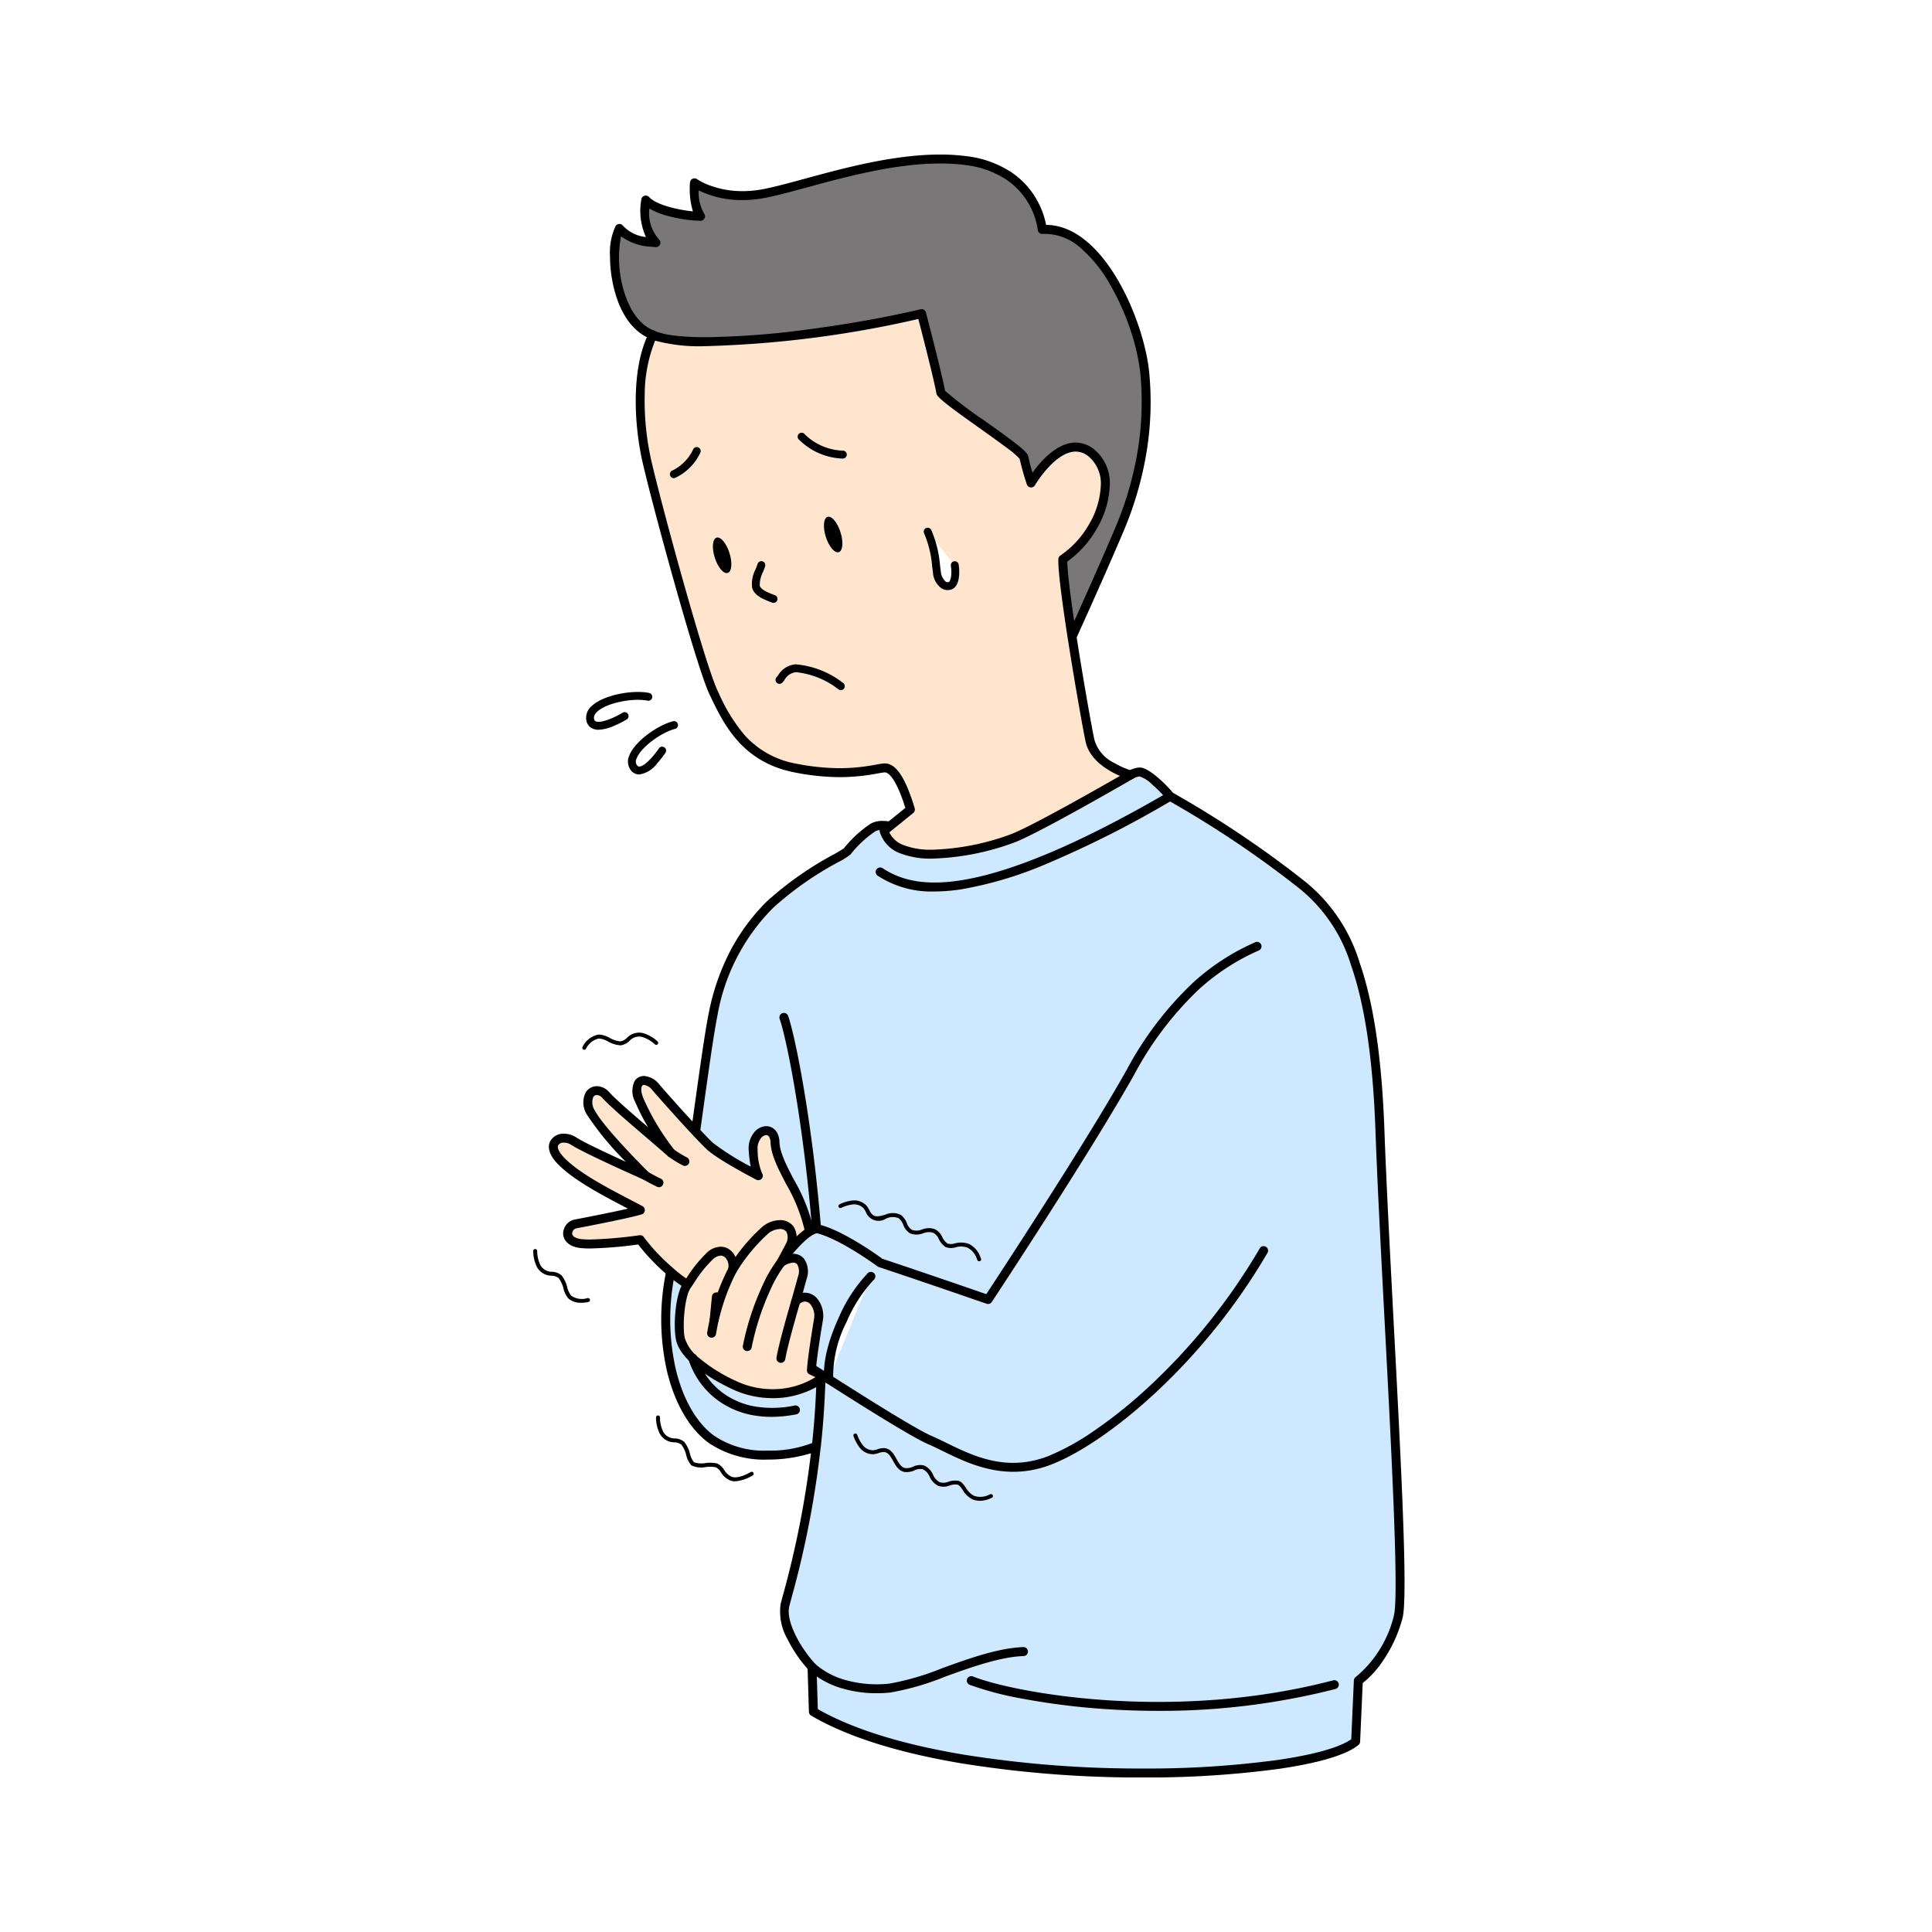 <svg xmlns="http://www.w3.org/2000/svg" xmlns:xlink="http://www.w3.org/1999/xlink" width="250" height="250" viewBox="0 0 250 250">
  <defs>
    <clipPath id="clip-path">
      <rect id="長方形_636" data-name="長方形 636" width="112.744" height="210" fill="none"/>
    </clipPath>
  </defs>
  <g id="img" transform="translate(-66.999 -881.615)">
    <rect id="長方形_594" data-name="長方形 594" width="250" height="250" transform="translate(66.999 881.615)" fill="#fff"/>
    <g id="グループ_1279" data-name="グループ 1279" transform="translate(136 901.615)">
      <g id="グループ_1278" data-name="グループ 1278" clip-path="url(#clip-path)">
        <path id="パス_5036" data-name="パス 5036" d="M17.936,144.768c1.572-3.565,4.143-26.591,5.418-32.979a26.656,26.656,0,0,1,7.4-14.305c3.5-3.5,9.546-6.422,9.973-6.867a14.208,14.208,0,0,1,3.39-3.128,3.768,3.768,0,0,1,2.135-.153L77.38,80.731a2.569,2.569,0,0,1,1.181-.393c.943.007,3.141,2.145,3.936,3.149A132.035,132.035,0,0,1,99.69,95.032c5.51,4.333,9.272,12.163,9.972,31.759s3.411,58.789,2.362,62.856-3.587,7.217-5.162,8.267l-.35,7.874c-6.3,5.249-51.965,6.823-70.161-3.85l-.175-5.773c-1.912-2.1-4.09-5.713-3.5-8.049a127.186,127.186,0,0,0,4.052-20.559c-.937.7-8.709,2.646-13.554-.856s-7.206-12.791-5.238-21.933" transform="translate(-0.095 -0.441)" fill="#cee8ff"/>
        <path id="パス_5037" data-name="パス 5037" d="M78.551,79.758h.016c.209,0,.848.006,2.4,1.341a17.221,17.221,0,0,1,1.917,1.937,133.41,133.41,0,0,1,17.168,11.539A21.529,21.529,0,0,1,107.027,105c1.828,5.268,2.879,12.389,3.214,21.772.237,6.641.7,15.342,1.18,24.554.967,18.356,1.879,35.693,1.164,38.468a17.871,17.871,0,0,1-2.465,5.445,12.659,12.659,0,0,1-2.691,2.987l-.337,7.59a.58.58,0,0,1-.208.419c-1.9,1.586-6.587,2.55-10.18,3.079a126.7,126.7,0,0,1-17.672,1.132,144.851,144.851,0,0,1-23.5-1.824c-8.308-1.394-14.861-3.474-19.478-6.182a.579.579,0,0,1-.286-.482l-.169-5.561a18.007,18.007,0,0,1-2.637-3.911,7.132,7.132,0,0,1-.852-4.51c.082-.324.194-.737.325-1.216a122.532,122.532,0,0,0,3.593-18.264,19.149,19.149,0,0,1-5.587.815,12.909,12.909,0,0,1-7.611-2.137c-2.474-1.789-4.391-5.051-5.4-9.184a30.472,30.472,0,0,1-.068-13.34.58.58,0,0,1,.036-.112c.952-2.158,2.376-12.364,3.52-20.565.71-5.085,1.38-9.888,1.86-12.294a29.931,29.931,0,0,1,2.922-8.4,26.061,26.061,0,0,1,4.635-6.205,43.538,43.538,0,0,1,8.694-6.1c.536-.307,1.089-.625,1.254-.746a14.912,14.912,0,0,1,3.555-3.249,3.158,3.158,0,0,1,1.476-.311,5.625,5.625,0,0,1,.922.079l30.92-6.561A3.007,3.007,0,0,1,78.551,79.758Zm27.394,125.736.338-7.606a.58.58,0,0,1,.257-.456,14.814,14.814,0,0,0,4.922-7.93c.671-2.6-.322-21.47-1.2-38.117-.485-9.217-.944-17.923-1.181-24.573-.331-9.266-1.362-16.277-3.151-21.434a20.427,20.427,0,0,0-6.6-9.89,132.339,132.339,0,0,0-17.12-11.5.579.579,0,0,1-.168-.144,15.769,15.769,0,0,0-1.837-1.869,4.1,4.1,0,0,0-1.649-1.06h-.006a2,2,0,0,0-.858.3.59.59,0,0,1-.193.079L46.371,87.9a.58.58,0,0,1-.244,0,4.344,4.344,0,0,0-.806-.078,2.072,2.072,0,0,0-.936.177,13.9,13.9,0,0,0-3.178,2.937.58.58,0,0,1-.064.079,8.972,8.972,0,0,1-1.53.959,42.592,42.592,0,0,0-8.452,5.917,26.069,26.069,0,0,0-7.24,14.009c-.474,2.372-1.141,7.159-1.849,12.227-1.2,8.633-2.569,18.409-3.583,20.816a29.282,29.282,0,0,0,.073,12.767c.941,3.866,2.7,6.892,4.95,8.519a11.564,11.564,0,0,0,6.932,1.918,14.948,14.948,0,0,0,5.937-1.057.58.58,0,0,1,.921.532,124.407,124.407,0,0,1-3.746,19.437c-.129.474-.24.883-.319,1.2-.492,1.947,1.367,5.325,3.366,7.516a.58.58,0,0,1,.151.373l.165,5.451c4.48,2.559,10.8,4.536,18.807,5.879a143.674,143.674,0,0,0,23.3,1.808,125.519,125.519,0,0,0,17.5-1.12C101.182,207.481,104.5,206.537,105.945,205.494Z" transform="translate(-0.095 -0.441)"/>
        <path id="パス_5038" data-name="パス 5038" d="M41,46.7,15.538,23.342c-5.249-1.968-5.643-11.679-4.33-13.778,1.443,1.706,3.674,1.706,4.724,1.837C13.895,9.564,14.619,5.89,14.619,5.89c1.313,1.444,5.38,2.1,7.087,2.1-1.05-1.312-.788-4.33-.788-4.33A12.063,12.063,0,0,0,29.579,5.1C34.958,4.184,46.638-.409,55.955.772S65.927,9.7,65.927,9.7c7.348-.525,12.6,11.941,13.254,18.5A41.546,41.546,0,0,1,75.9,48.537c-2.887,6.824-7.217,16.272-7.217,16.272Z" transform="translate(-0.058 -0.003)" fill="#797777"/>
        <path id="パス_5039" data-name="パス 5039" d="M68.683,65.389a.579.579,0,0,1-.317-.095L40.678,47.185a.58.58,0,0,1-.075-.058L15.226,23.843c-1.948-.775-3.455-2.6-4.364-5.279a17.455,17.455,0,0,1-.87-5.407,8.055,8.055,0,0,1,.724-3.9.58.58,0,0,1,.934-.067,4.664,4.664,0,0,0,2.989,1.482,8.225,8.225,0,0,1-.588-4.894.58.58,0,0,1,1-.278c.937,1.031,3.783,1.671,5.67,1.855a10.061,10.061,0,0,1-.377-3.746.579.579,0,0,1,.916-.42,7.734,7.734,0,0,0,1.553.775,12.1,12.1,0,0,0,4.316.772,14.061,14.061,0,0,0,2.357-.2c1.46-.249,3.412-.78,5.672-1.394C40.3,1.74,46.7,0,52.729,0a26.38,26.38,0,0,1,3.3.2,13.538,13.538,0,0,1,5.732,1.982,10.539,10.539,0,0,1,3.164,3.186,10.849,10.849,0,0,1,1.5,3.735c7.509.051,12.671,12.409,13.334,19.04a39.915,39.915,0,0,1-.316,10.22,44.751,44.751,0,0,1-3.008,10.4c-2.857,6.754-7.181,16.193-7.224,16.288a.58.58,0,0,1-.527.338ZM41.352,46.241,68.436,63.956c1.005-2.2,4.5-9.9,6.93-15.644A43.591,43.591,0,0,0,78.3,38.179a38.755,38.755,0,0,0,.307-9.923,26.668,26.668,0,0,0-1.245-5.48A31.936,31.936,0,0,0,74.7,16.821a17.613,17.613,0,0,0-3.787-4.706,6.925,6.925,0,0,0-4.949-1.841.579.579,0,0,1-.619-.529A9.508,9.508,0,0,0,61.1,3.132a12.416,12.416,0,0,0-5.217-1.785,25.219,25.219,0,0,0-3.152-.188c-5.871,0-12.193,1.718-17.272,3.1-2.289.622-4.265,1.159-5.781,1.418a15.224,15.224,0,0,1-2.552.22,12.769,12.769,0,0,1-5.657-1.252,5.516,5.516,0,0,0,.69,2.985.58.58,0,0,1-.452.942,17.537,17.537,0,0,1-3.83-.525,10.334,10.334,0,0,1-2.791-1.056,5.111,5.111,0,0,0,1.235,3.983.579.579,0,0,1-.46,1.005c-.119-.015-.262-.029-.414-.043a7.2,7.2,0,0,1-4.027-1.352,14.981,14.981,0,0,0,.542,7.612c.565,1.667,1.679,3.819,3.781,4.607a.58.58,0,0,1,.188.116Z" transform="translate(-0.058 -0.003)"/>
        <path id="パス_5040" data-name="パス 5040" d="M14.888,70.544c-2.549-.492-7.782.737-7.477,2.894s4.492-.4,4.492-.4" transform="translate(-0.041 -0.387)" fill="#fff"/>
        <path id="パス_5041" data-name="パス 5041" d="M8.5,74.816a1.866,1.866,0,0,1-.806-.163A1.4,1.4,0,0,1,6.9,73.51a1.982,1.982,0,0,1,.7-1.757c1.518-1.444,5.276-2.117,7.376-1.711a.512.512,0,1,1-.194,1c-1.815-.351-5.229.261-6.477,1.448-.458.436-.412.764-.4.872.04.279.158.335.215.362.646.305,2.438-.473,3.5-1.124a.512.512,0,0,1,.533.873,13.536,13.536,0,0,1-1.618.82A5.517,5.517,0,0,1,8.5,74.816Z" transform="translate(-0.041 -0.387)"/>
        <path id="パス_5042" data-name="パス 5042" d="M18.29,74.232c-2.4.61-6.395,3.75-5.243,5.447s3.7-2.14,3.7-2.14" transform="translate(-0.07 -0.407)" fill="#fff"/>
        <path id="パス_5043" data-name="パス 5043" d="M13.787,80.624a1.366,1.366,0,0,1-1.163-.658,1.852,1.852,0,0,1-.131-1.779c.7-1.845,3.675-3.943,5.671-4.451a.511.511,0,1,1,.252.991c-1.715.436-4.4,2.324-4.967,3.823a.831.831,0,0,0,.021.841c.142.21.261.209.319.209.674,0,1.888-1.373,2.536-2.345a.511.511,0,0,1,.852.567,12.683,12.683,0,0,1-1.057,1.345,3.53,3.53,0,0,1-2.325,1.457Z" transform="translate(-0.07 -0.407)"/>
        <path id="パス_5044" data-name="パス 5044" d="M6.638,116.469a.256.256,0,0,1-.22-.385A2.911,2.911,0,0,1,8.469,114.5a2.987,2.987,0,0,1,1.452.429,3.64,3.64,0,0,0,1.392.455,1.582,1.582,0,0,0,.843-.454,2.188,2.188,0,0,1,2.059-.627,4.682,4.682,0,0,1,1.912,1.093.255.255,0,0,1-.36.363,4.18,4.18,0,0,0-1.68-.961,1.7,1.7,0,0,0-1.612.532,1.978,1.978,0,0,1-1.15.566,3.947,3.947,0,0,1-1.619-.5,2.855,2.855,0,0,0-1.17-.385,2.43,2.43,0,0,0-1.677,1.336A.255.255,0,0,1,6.638,116.469Z" transform="translate(-0.036 -0.628)"/>
        <path id="パス_5045" data-name="パス 5045" d="M6.2,149.363a2.481,2.481,0,0,1-1.616-.524,2.991,2.991,0,0,1-.681-1.352,3.649,3.649,0,0,0-.62-1.327,1.58,1.58,0,0,0-.907-.3,2.188,2.188,0,0,1-1.867-1.073A4.692,4.692,0,0,1,0,142.642a.256.256,0,0,1,.511.014,4.19,4.19,0,0,0,.447,1.883,1.7,1.7,0,0,0,1.492.812,1.976,1.976,0,0,1,1.2.451,3.953,3.953,0,0,1,.741,1.526,2.858,2.858,0,0,0,.52,1.117,2.431,2.431,0,0,0,2.121.309.255.255,0,1,1,.112.5A4.321,4.321,0,0,1,6.2,149.363Z" transform="translate(-0.001 -0.783)"/>
        <path id="パス_5046" data-name="パス 5046" d="M26.207,172.585a1.708,1.708,0,0,1-.618-.105,2.686,2.686,0,0,1-1.223-1.075,1.576,1.576,0,0,0-.66-.639,4.153,4.153,0,0,0-1.287-.028,2.9,2.9,0,0,1-1.857-.218,2.983,2.983,0,0,1-.683-1.355,3.646,3.646,0,0,0-.618-1.325,1.584,1.584,0,0,0-.907-.3,2.189,2.189,0,0,1-1.867-1.073,4.662,4.662,0,0,1-.509-2.143.256.256,0,1,1,.511.015,4.16,4.16,0,0,0,.447,1.883,1.7,1.7,0,0,0,1.492.812,1.98,1.98,0,0,1,1.2.45A3.949,3.949,0,0,1,20.365,169a2.849,2.849,0,0,0,.521,1.119,3.023,3.023,0,0,0,1.5.1,4.27,4.27,0,0,1,1.486.055,1.985,1.985,0,0,1,.908.822,2.241,2.241,0,0,0,.993.9c.736.285,2.025-.347,2.46-.615a.256.256,0,0,1,.268.435A5.253,5.253,0,0,1,26.207,172.585Z" transform="translate(-0.089 -0.902)"/>
        <path id="パス_5047" data-name="パス 5047" d="M57.927,143.96a.256.256,0,0,1-.234-.153l-.052-.12a2.485,2.485,0,0,0-1.264-1.512,2.564,2.564,0,0,0-1.5-.025,1.943,1.943,0,0,1-1.329-.048,2.572,2.572,0,0,1-.836-1.006,1.625,1.625,0,0,0-.764-.838,1.978,1.978,0,0,0-1.278.077,2.313,2.313,0,0,1-1.648.03,2.065,2.065,0,0,1-.916-1.121,2.019,2.019,0,0,0-.6-.857,1.966,1.966,0,0,0-1.615.042,1.768,1.768,0,0,1-2.632-.849,2.617,2.617,0,0,0-.3-.487,1.7,1.7,0,0,0-1.373-.495,4.779,4.779,0,0,0-1.52.45.255.255,0,1,1-.2-.471,5.245,5.245,0,0,1,1.685-.489,2.191,2.191,0,0,1,1.794.673,3.039,3.039,0,0,1,.366.581,1.8,1.8,0,0,0,.426.6c.421.332.974.174,1.614-.007a2.383,2.383,0,0,1,2.038.024,2.421,2.421,0,0,1,.775,1.061,1.672,1.672,0,0,0,.67.878,1.873,1.873,0,0,0,1.3-.059,2.422,2.422,0,0,1,1.607-.057,2.1,2.1,0,0,1,1.016,1.061,2.105,2.105,0,0,0,.665.825,1.794,1.794,0,0,0,.967-.025,2.922,2.922,0,0,1,1.814.072,3,3,0,0,1,1.5,1.766l.051.118a.256.256,0,0,1-.234.358Z" transform="translate(-0.219 -0.748)"/>
        <path id="パス_5048" data-name="パス 5048" d="M58.057,175.122a2.858,2.858,0,0,1-.913-.158,2.926,2.926,0,0,1-1.332-1.233c-.228-.324-.465-.658-.667-.7a2.108,2.108,0,0,0-1.053.113,2.1,2.1,0,0,1-1.469.031,2.428,2.428,0,0,1-1.1-1.178,1.876,1.876,0,0,0-.875-.96,1.674,1.674,0,0,0-1.095.147,2.419,2.419,0,0,1-1.3.2c-.749-.151-1.126-.828-1.458-1.426-.323-.581-.6-1.083-1.134-1.147a1.806,1.806,0,0,0-.727.125,3.031,3.031,0,0,1-.672.152,2.163,2.163,0,0,1-1.743-.794,5.273,5.273,0,0,1-.844-1.538.255.255,0,1,1,.473-.193,4.808,4.808,0,0,0,.755,1.394,1.7,1.7,0,0,0,1.32.622,2.608,2.608,0,0,0,.56-.13,2.214,2.214,0,0,1,.938-.144c.79.095,1.178.791,1.52,1.406.306.55.595,1.069,1.113,1.173a2.017,2.017,0,0,0,1.028-.182,2.066,2.066,0,0,1,1.44-.144,2.316,2.316,0,0,1,1.143,1.187,1.984,1.984,0,0,0,.849.96,1.625,1.625,0,0,0,1.132-.052,2.574,2.574,0,0,1,1.3-.12c.395.087.676.486.974.907a2.568,2.568,0,0,0,1.076,1.043,2.488,2.488,0,0,0,1.963-.173l.122-.048a.256.256,0,0,1,.186.476l-.12.047A3.677,3.677,0,0,1,58.057,175.122Z" transform="translate(-0.23 -0.915)"/>
        <path id="パス_5049" data-name="パス 5049" d="M15.556,23.453c-2.118,4.2-1.968,11.023-.788,16.272s6.956,26.507,8.661,30.05,3.936,8.4,10.5,9.71a27.734,27.734,0,0,0,11.547,0c1.444-.131,2.625,2.756,3.412,5.38l-3.412,2.756c1.574,5.248,13.254,2.362,16.8.918S77.362,80.4,77.362,80.4s-4.593-1.312-5.248-4.461-3.637-20.315-3.506-23.464c4.949-3.3,7.442-10.916,3.636-13.8S64.5,42.611,64.5,42.611a30.618,30.618,0,0,1-.919-3.28c-.131-.919-9.842-7.086-10.761-8.4C52.429,28.7,50.33,20.7,50.33,20.7c-12.12,2.866-30.313,4.855-34.774,2.756" transform="translate(-0.076 -0.114)" fill="#ffe5ce"/>
        <path id="パス_5050" data-name="パス 5050" d="M50.33,20.117a.58.58,0,0,1,.56.433c.084.321,2.027,7.737,2.477,10.137A53.583,53.583,0,0,0,58.4,34.5c4.752,3.379,5.667,4.134,5.754,4.749a17.77,17.77,0,0,0,.529,2.028c1.041-1.452,3.153-3.894,5.574-3.894a3.81,3.81,0,0,1,2.334.83A5.621,5.621,0,0,1,74.669,43.1a11.891,11.891,0,0,1-1.652,5.4,13.405,13.405,0,0,1-3.833,4.28c.038,3.653,2.788,19.636,3.5,23.039a4.817,4.817,0,0,0,2.6,3.03,10.958,10.958,0,0,0,2.244.992.58.58,0,0,1,.131,1.059c-.473.274-11.623,6.73-15.163,8.171a33.239,33.239,0,0,1-10.769,2.144,10.866,10.866,0,0,1-4.216-.7,4.265,4.265,0,0,1-2.585-2.728.58.58,0,0,1,.191-.617l3.108-2.51c-1.33-4.261-2.359-4.6-2.648-4.6l-.043,0c-.24.022-.558.078-.96.149a25.84,25.84,0,0,1-4.815.466,30.463,30.463,0,0,1-5.938-.625C27.082,78.707,24.721,73.8,23,70.211l-.089-.185c-1.024-2.127-3.3-9.985-4.563-14.48-1.736-6.17-3.516-12.917-4.142-15.694-1.077-4.787-1.5-12.023.836-16.66a.58.58,0,0,1,.764-.263c.793.373,2.583.818,6.607.818A107.937,107.937,0,0,0,35.931,22.7c4.972-.656,10.038-1.568,14.266-2.567A.581.581,0,0,1,50.33,20.117ZM63.022,39.489a10.507,10.507,0,0,0-1.746-1.479c-1-.756-2.294-1.676-3.545-2.566-3.044-2.164-4.925-3.526-5.383-4.18a.579.579,0,0,1-.1-.232c-.326-1.846-1.862-7.8-2.341-9.643a138.821,138.821,0,0,1-27.5,3.516,22.021,22.021,0,0,1-6.562-.713A19.059,19.059,0,0,0,14.5,31.211a34.969,34.969,0,0,0,.829,8.387c1.238,5.5,6.962,26.487,8.618,29.926l.089.185a22.667,22.667,0,0,0,3.333,5.466,11.647,11.647,0,0,0,6.668,3.742,29.306,29.306,0,0,0,5.711.6,24.8,24.8,0,0,0,4.613-.449c.429-.076.769-.136,1.057-.162.049,0,.1-.007.147-.007,1.455,0,2.685,1.842,3.872,5.8a.58.58,0,0,1-.191.617l-3.09,2.5a3.215,3.215,0,0,0,1.8,1.638,9.749,9.749,0,0,0,3.761.611A31.892,31.892,0,0,0,62.052,88C64.888,86.848,73.06,82.2,76,80.518c-1.509-.651-3.955-2.055-4.455-4.458-.624-2.992-3.654-20.321-3.517-23.607A.58.58,0,0,1,68.286,52a12.152,12.152,0,0,0,3.725-4.067,10.719,10.719,0,0,0,1.5-4.859,4.591,4.591,0,0,0-1.616-3.933,2.644,2.644,0,0,0-1.633-.594c-1.372,0-2.709,1.152-3.59,2.119A14.735,14.735,0,0,0,65,42.9a.58.58,0,0,1-1.052-.107A32.111,32.111,0,0,1,63.022,39.489Z" transform="translate(-0.076 -0.114)"/>
        <path id="パス_5051" data-name="パス 5051" d="M52.161,95.815a12.686,12.686,0,0,1-7.314-2.024.58.58,0,1,1,.626-.975c1.808,1.161,4.575,2.389,9.966,1.577C62.011,93.4,71.068,89.57,82.36,83a.58.58,0,0,1,.583,1A134.561,134.561,0,0,1,66.549,92.29a49.327,49.327,0,0,1-10.938,3.249A23.175,23.175,0,0,1,52.161,95.815Z" transform="translate(-0.248 -0.458)"/>
        <path id="パス_5052" data-name="パス 5052" d="M36.648,149.478l-.877-9.436c-.738-4.574-4.472-8.65-4.472-11.706-.255-2.42-2.979-1.4-2.826,1.146a7.567,7.567,0,0,0,.661,3.312s-4.846-2.514-6.248-3.813-5.523-5.9-7-7.611-3.193-.875-2.143,1.662a31.528,31.528,0,0,0,4.111,6.824c-3.809-3.312-7.168-6.079-8.441-7.48s-3.2-.146-1.925,2.274,7.077,8.143,7.077,8.143-7.779-3.45-9.308-4.469-4,.074-1.706,2.493,7.13,4.724,10.323,6.431c-1.568.481-7.338,1.6-8.289,1.771-1.4.255-1.8,2.308.622,2.563a44.629,44.629,0,0,0,7.643-.509s5.418,7.658,13.06,8.423l4.852,2.806Z" transform="translate(-0.014 -0.661)" fill="#ffe5ce"/>
        <path id="パス_5053" data-name="パス 5053" d="M31.763,152.88a.579.579,0,0,1-.29-.078l-4.745-2.744a15.167,15.167,0,0,1-5.349-1.688,22.057,22.057,0,0,1-4.244-2.936,26.458,26.458,0,0,1-3.544-3.74,53.335,53.335,0,0,1-6.2.519,12.172,12.172,0,0,1-1.246-.055c-1.624-.171-2.233-1.067-2.263-1.848a1.885,1.885,0,0,1,1.6-1.862c.823-.15,4.523-.867,6.79-1.39l-.229-.119c-3.075-1.605-6.9-3.6-8.912-5.723-1.231-1.3-1.2-2.24-.962-2.8a1.915,1.915,0,0,1,1.839-1.051,2.864,2.864,0,0,1,1.571.478c.889.593,4.043,2.071,6.417,3.156a38.513,38.513,0,0,1-5.02-6.078,2.944,2.944,0,0,1-.189-2.878,1.7,1.7,0,0,1,1.462-.832,2.178,2.178,0,0,1,1.595.775c.856.942,2.693,2.528,5.032,4.536a26.345,26.345,0,0,1-1.666-3.269,2.939,2.939,0,0,1-.066-2.723,1.427,1.427,0,0,1,1.209-.636,2.741,2.741,0,0,1,1.975,1.1c1.453,1.681,5.571,6.283,6.954,7.565a33.012,33.012,0,0,0,4.869,3.054,15.108,15.108,0,0,1-.255-2.093,3.267,3.267,0,0,1,.8-2.441,2.07,2.07,0,0,1,1.472-.694c.728,0,1.559.5,1.706,1.895a.58.58,0,0,1,0,.061c0,1.374.908,3.121,1.87,4.97a22.694,22.694,0,0,1,2.6,6.644q0,.019,0,.039l.877,9.436a.579.579,0,0,1-.287.555L32.053,152.8A.579.579,0,0,1,31.763,152.88ZM13.851,140.493a.58.58,0,0,1,.473.245,24.669,24.669,0,0,0,3.593,3.841,17,17,0,0,0,9.051,4.34.58.58,0,0,1,.232.075l4.562,2.638,4.274-2.469-.841-9.047a21.893,21.893,0,0,0-2.476-6.275c-1.022-1.965-1.987-3.822-2-5.471-.032-.27-.146-.829-.55-.829a.935.935,0,0,0-.628.33,2.111,2.111,0,0,0-.491,1.577,7.943,7.943,0,0,0,.569,3.031.564.564,0,0,1-.037.7.588.588,0,0,1-.716.127c-.2-.1-4.932-2.566-6.375-3.9-1.414-1.311-5.577-5.961-7.043-7.657a1.688,1.688,0,0,0-1.1-.7.26.26,0,0,0-.245.121c-.15.225-.184.773.174,1.636a31.093,31.093,0,0,0,4.025,6.679.579.579,0,0,1-.829.8c-1.035-.9-2.021-1.746-2.975-2.565-2.55-2.188-4.564-3.917-5.515-4.963a1.048,1.048,0,0,0-.737-.4.534.534,0,0,0-.469.272A1.9,1.9,0,0,0,8,124.38c1.218,2.312,6.914,7.944,6.971,8a.58.58,0,0,1-.642.942c-.319-.142-7.842-3.482-9.394-4.517a1.693,1.693,0,0,0-.928-.283.814.814,0,0,0-.774.35c-.109.255.027.794.739,1.545,1.875,1.98,5.608,3.928,8.607,5.493.555.289,1.078.563,1.569.825a.58.58,0,0,1-.1,1.065c-1.67.512-7.721,1.672-8.356,1.787a.732.732,0,0,0-.647.678c.014.378.484.661,1.226.739a11.036,11.036,0,0,0,1.125.049,55.9,55.9,0,0,0,6.374-.555A.58.58,0,0,1,13.851,140.493Z" transform="translate(-0.014 -0.661)"/>
        <path id="パス_5054" data-name="パス 5054" d="M36.813,168.312a.58.58,0,0,1-.577-.645c.73-6.459,1.232-17.571-.525-33.828-1.173-10.858-2.838-19.04-3.646-21.382a.58.58,0,0,1,1.1-.378c.825,2.393,2.519,10.688,3.7,21.635,1.768,16.362,1.261,27.565.525,34.083A.58.58,0,0,1,36.813,168.312Z" transform="translate(-0.179 -0.616)"/>
        <path id="パス_5055" data-name="パス 5055" d="M93.8,103.033c-5.074,2.274-10.673,6.124-16.359,16.272S59.02,148.723,59.02,148.723s-10.134-3.5-13.95-4.748c0,0-4.875-3.619-8.113-4.407-2.424-.056-9.248,9.656-8.242,13.2,0,0,19.071,12.554,22.745,14.129s8.835,5.249,15.572,2.625S86.1,157.1,94.677,142.4" transform="translate(-0.157 -0.566)" fill="#cee8ff"/>
        <path id="パス_5056" data-name="パス 5056" d="M62.285,171.015c-3.649,0-6.726-1.505-9.169-2.7-.668-.327-1.3-.636-1.884-.886-3.68-1.577-22.055-13.664-22.836-14.178a.58.58,0,0,1-.239-.326c-.686-2.416,1.688-6.989,4.184-10.215,1.086-1.4,3.133-3.757,4.628-3.721a.58.58,0,0,1,.124.016c3.128.761,7.584,3.964,8.245,4.448,3.386,1.112,11.5,3.9,13.445,4.575,1.8-2.74,12.979-19.772,18.154-29.007a44.361,44.361,0,0,1,8.523-11.233,29.468,29.468,0,0,1,8.1-5.285.58.58,0,1,1,.474,1.058,28.343,28.343,0,0,0-7.8,5.082,43.236,43.236,0,0,0-8.295,10.945c-5.632,10.049-18.318,29.261-18.445,29.454a.58.58,0,0,1-.672.228c-.1-.035-10.173-3.51-13.942-4.745a.58.58,0,0,1-.165-.085c-.047-.035-4.746-3.5-7.833-4.291-.578.048-1.933,1.072-3.633,3.27a26.643,26.643,0,0,0-3.11,5.1,7.628,7.628,0,0,0-.92,3.889c2.022,1.327,19.072,12.5,22.461,13.953.611.262,1.255.577,1.936.91,3.472,1.7,7.792,3.812,13.2,1.707a30.994,30.994,0,0,0,5.841-3.218,61.33,61.33,0,0,0,7.11-5.7,78.789,78.789,0,0,0,14.4-17.954.579.579,0,1,1,1,.584,79.964,79.964,0,0,1-14.619,18.221c-4.713,4.352-9.566,7.686-13.316,9.147A13.526,13.526,0,0,1,62.285,171.015Z" transform="translate(-0.157 -0.566)"/>
        <path id="パス_5057" data-name="パス 5057" d="M16.346,134.352a.577.577,0,0,1-.244-.054c-.036-.017-.894-.417-1.767-.939a.579.579,0,1,1,.594-.995c.82.49,1.654.879,1.662.883a.58.58,0,0,1-.245,1.105Z" transform="translate(-0.08 -0.729)"/>
        <path id="パス_5058" data-name="パス 5058" d="M17.94,129.906A14.565,14.565,0,0,0,19.718,131" transform="translate(-0.098 -0.713)" fill="#fff"/>
        <path id="パス_5059" data-name="パス 5059" d="M19.718,131.58a.577.577,0,0,1-.269-.066,15.187,15.187,0,0,1-1.865-1.15.58.58,0,0,1,.712-.915,13.937,13.937,0,0,0,1.692,1.038.58.58,0,0,1-.27,1.093Z" transform="translate(-0.098 -0.713)"/>
        <path id="パス_5060" data-name="パス 5060" d="M36.1,158.087c.066-1.509.81-5.975.941-6.762.131-2.3-1.664-3.518-2.976-2.139l.865-3.117c.525-1.9-.58-3.34-2.777-1.917l1.213-2.275c.967-2.591-1.313-3.346-3.15-2.006a22.787,22.787,0,0,0-4.33,5.221c.393-1.64-1.181-3.478-3.018-1.706a20.461,20.461,0,0,0-2.891,3.739c-.857,1.247-1.2,5.125-.829,6.9s2.748,3.966,6.881,5.934a11.305,11.305,0,0,0,11.738-1.086Z" transform="translate(-0.104 -0.764)" fill="#ffe5ce"/>
        <path id="パス_5061" data-name="パス 5061" d="M31.073,161.682h0a12.226,12.226,0,0,1-5.295-1.2c-4.145-1.974-6.769-4.284-7.2-6.339-.372-1.776-.1-5.857.919-7.343.148-.215.295-.434.451-.666a16.633,16.633,0,0,1,2.525-3.171,2.723,2.723,0,0,1,1.882-.877,2.021,2.021,0,0,1,1.6.808,2.527,2.527,0,0,1,.319.53,22.917,22.917,0,0,1,3.576-4l.02-.015a3.731,3.731,0,0,1,2.153-.763,2.112,2.112,0,0,1,1.782.854,2.685,2.685,0,0,1,.1,2.585.579.579,0,0,1-.032.07l-.465.872a2.384,2.384,0,0,1,.326-.023,1.78,1.78,0,0,1,1.454.7,2.9,2.9,0,0,1,.3,2.529l-.506,1.824a1.959,1.959,0,0,1,.286-.021,2.09,2.09,0,0,1,1.518.69,3.545,3.545,0,0,1,.833,2.643.581.581,0,0,1-.007.062c-.24,1.435-.776,4.738-.908,6.31l1.31.615a.579.579,0,0,1,.112.98A11.43,11.43,0,0,1,31.073,161.682Zm-6.717-18.441a1.676,1.676,0,0,0-1.087.561l-.019.018a15.5,15.5,0,0,0-2.339,2.956c-.158.235-.307.457-.458.677-.743,1.08-1.08,4.823-.74,6.449a5.3,5.3,0,0,0,1.845,2.577,20.958,20.958,0,0,0,4.718,2.953,11.076,11.076,0,0,0,4.8,1.091,10.433,10.433,0,0,0,5.544-1.553l-.765-.359a.579.579,0,0,1-.333-.55c.061-1.395.675-5.194.943-6.8a2.383,2.383,0,0,0-.52-1.75.948.948,0,0,0-.675-.327,1.114,1.114,0,0,0-.783.4.58.58,0,0,1-.978-.555l.865-3.117a1.848,1.848,0,0,0-.1-1.518.622.622,0,0,0-.532-.24,2.434,2.434,0,0,0-1.271.482.579.579,0,0,1-.826-.759l1.195-2.24a1.684,1.684,0,0,0,.022-1.484,1,1,0,0,0-.83-.356,2.566,2.566,0,0,0-1.46.533,22.449,22.449,0,0,0-4.178,5.048.58.58,0,0,1-1.067-.422,1.611,1.611,0,0,0-.273-1.348A.885.885,0,0,0,24.356,143.242Z" transform="translate(-0.104 -0.764)"/>
        <path id="パス_5062" data-name="パス 5062" d="M25.908,145.124a27.6,27.6,0,0,0-2.7,8.189" transform="translate(-0.127 -0.797)" fill="#fff"/>
        <path id="パス_5063" data-name="パス 5063" d="M23.209,153.892a.586.586,0,0,1-.066,0,.579.579,0,0,1-.51-.641,28.333,28.333,0,0,1,2.77-8.406.579.579,0,0,1,1.012.565,26.873,26.873,0,0,0-2.63,7.972A.58.58,0,0,1,23.209,153.892Z" transform="translate(-0.127 -0.797)"/>
        <line id="線_820" data-name="線 820" x1="0.285" y2="2.937" transform="translate(23.413 147.819)" fill="#fff"/>
        <path id="線_821" data-name="線 821" d="M0,3.516l-.057,0a.58.58,0,0,1-.521-.633L-.291-.056A.58.58,0,0,1,.341-.577.58.58,0,0,1,.862.056L.577,2.993A.58.58,0,0,1,0,3.516Z" transform="translate(23.413 147.819)"/>
        <path id="パス_5064" data-name="パス 5064" d="M32.2,144.179a16.932,16.932,0,0,0-1.917,3.34,33.975,33.975,0,0,0-2.435,7.52" transform="translate(-0.153 -0.791)" fill="#fff"/>
        <path id="パス_5065" data-name="パス 5065" d="M27.849,155.618a.58.58,0,0,1-.573-.67,34.579,34.579,0,0,1,2.479-7.667,17.417,17.417,0,0,1,1.975-3.44.579.579,0,0,1,.941.676,16.4,16.4,0,0,0-1.86,3.239,33.666,33.666,0,0,0-2.391,7.373A.58.58,0,0,1,27.849,155.618Z" transform="translate(-0.153 -0.791)"/>
        <path id="パス_5066" data-name="パス 5066" d="M34.135,149.241s-1.607,5.454-1.911,7.349" transform="translate(-0.177 -0.819)" fill="#fff"/>
        <path id="パス_5067" data-name="パス 5067" d="M32.225,157.17a.58.58,0,0,1-.573-.671c.307-1.91,1.862-7.2,1.928-7.421a.58.58,0,1,1,1.112.328c-.016.054-1.6,5.44-1.9,7.277A.58.58,0,0,1,32.225,157.17Z" transform="translate(-0.177 -0.819)"/>
        <path id="パス_5068" data-name="パス 5068" d="M25.519,51.828c.4,1.261.3,2.418-.227,2.584s-1.274-.72-1.674-1.981-.3-2.418.227-2.585,1.274.721,1.674,1.982" transform="translate(-0.128 -0.273)"/>
        <path id="パス_5069" data-name="パス 5069" d="M39.967,49.123c.4,1.261.3,2.418-.227,2.584s-1.274-.72-1.674-1.981-.3-2.418.227-2.585,1.274.721,1.674,1.982" transform="translate(-0.208 -0.259)"/>
        <path id="パス_5070" data-name="パス 5070" d="M18.292,42.084a.512.512,0,0,1-.155-1,5.786,5.786,0,0,0,2.654-2.718.512.512,0,0,1,.952.374,6.74,6.74,0,0,1-3.3,3.319A.511.511,0,0,1,18.292,42.084Z" transform="translate(-0.1 -0.212)"/>
        <path id="パス_5071" data-name="パス 5071" d="M40.162,39.538a8.4,8.4,0,0,1-5.65-2.519.511.511,0,1,1,.811-.624,7.4,7.4,0,0,0,4.919,2.119.511.511,0,1,1,.024,1.023Z" transform="translate(-0.192 -0.201)"/>
        <path id="パス_5072" data-name="パス 5072" d="M31.253,58.306a.51.51,0,0,1-.181-.033c-1.289-.487-2.3-.936-2.585-1.909a4.026,4.026,0,0,1,.45-2.422c.095-.242.184-.47.256-.683a.511.511,0,1,1,.971.323c-.08.239-.178.49-.274.733a3.639,3.639,0,0,0-.421,1.76c.153.519.98.869,1.964,1.24a.512.512,0,0,1-.181.99Z" transform="translate(-0.159 -0.293)"/>
        <path id="パス_5073" data-name="パス 5073" d="M39.975,69.666a.509.509,0,0,1-.294-.093,10.743,10.743,0,0,0-5.5-2.225,1.946,1.946,0,0,0-1.5,1.013c-.077.1-.15.2-.227.29A.512.512,0,1,1,31.665,68c.061-.073.127-.161.2-.253a2.911,2.911,0,0,1,2.276-1.417,11.6,11.6,0,0,1,6.131,2.411.512.512,0,0,1-.295.93Z" transform="translate(-0.176 -0.367)"/>
        <path id="パス_5074" data-name="パス 5074" d="M51.323,49.066A16.791,16.791,0,0,1,52.5,54.217c.229,1.608,1.049,2.067,1.706,1.848S55,54.49,54.823,53.4" transform="translate(-0.282 -0.269)" fill="#fff"/>
        <path id="パス_5075" data-name="パス 5075" d="M53.9,56.627a1.5,1.5,0,0,1-.79-.23A2.746,2.746,0,0,1,52,54.289c-.031-.216-.061-.442-.093-.675a13.821,13.821,0,0,0-1.031-4.3.511.511,0,0,1,.9-.492,14.46,14.46,0,0,1,1.148,4.657c.031.23.061.454.092.667a1.958,1.958,0,0,0,.636,1.384.458.458,0,0,0,.4.051c.2-.068.459-.917.269-2.1a.511.511,0,1,1,1.01-.162c.165,1.028.148,2.866-.956,3.234A1.493,1.493,0,0,1,53.9,56.627Z" transform="translate(-0.282 -0.269)"/>
        <path id="パス_5076" data-name="パス 5076" d="M30.94,164.2a13.345,13.345,0,0,1-2.276-.189,11.072,11.072,0,0,1-4.148-1.595,10.469,10.469,0,0,1-4.3-5.611.58.58,0,1,1,1.108-.34,9.292,9.292,0,0,0,3.817,4.977,9.92,9.92,0,0,0,3.717,1.426,14.038,14.038,0,0,0,5.1-.137.58.58,0,0,1,.224,1.137A16.8,16.8,0,0,1,30.94,164.2Z" transform="translate(-0.114 -0.86)"/>
        <path id="パス_5077" data-name="パス 5077" d="M44.631,200.172a15.681,15.681,0,0,1-4.3-.58,11.1,11.1,0,0,1-4.442-2.372.58.58,0,1,1,.783-.854,9.941,9.941,0,0,0,3.978,2.112,15.09,15.09,0,0,0,5.632.451,33.9,33.9,0,0,0,6.864-2.01c3.4-1.226,7.252-2.615,10.5-2.717a.58.58,0,0,1,.036,1.158c-3.062.1-6.823,1.452-10.141,2.649a34.459,34.459,0,0,1-7.14,2.073A17.447,17.447,0,0,1,44.631,200.172Z" transform="translate(-0.199 -1.069)"/>
        <path id="パス_5078" data-name="パス 5078" d="M81.158,202.474c-2.441,0-4.667-.088-6.615-.217a91.737,91.737,0,0,1-11.053-1.383,40.611,40.611,0,0,1-6.708-1.774.579.579,0,1,1,.43-1.076c5.134,2.053,25.718,5.987,46.615.5a.579.579,0,1,1,.294,1.121A91.287,91.287,0,0,1,81.158,202.474Z" transform="translate(-0.313 -1.09)"/>
        <path id="パス_5079" data-name="パス 5079" d="M43.9,145.96c-2,1.749-5.9,8.76-5.463,13.31" transform="translate(-0.211 -0.801)" fill="#fff"/>
        <path id="パス_5080" data-name="パス 5080" d="M38.44,159.849a.58.58,0,0,1-.576-.525c-.27-2.844,1.054-6.234,1.868-8a19.631,19.631,0,0,1,3.79-5.8.579.579,0,0,1,.762.873,18.4,18.4,0,0,0-3.5,5.41,15.6,15.6,0,0,0-1.767,7.408.58.58,0,0,1-.522.632Z" transform="translate(-0.211 -0.801)"/>
      </g>
    </g>
  </g>
</svg>
